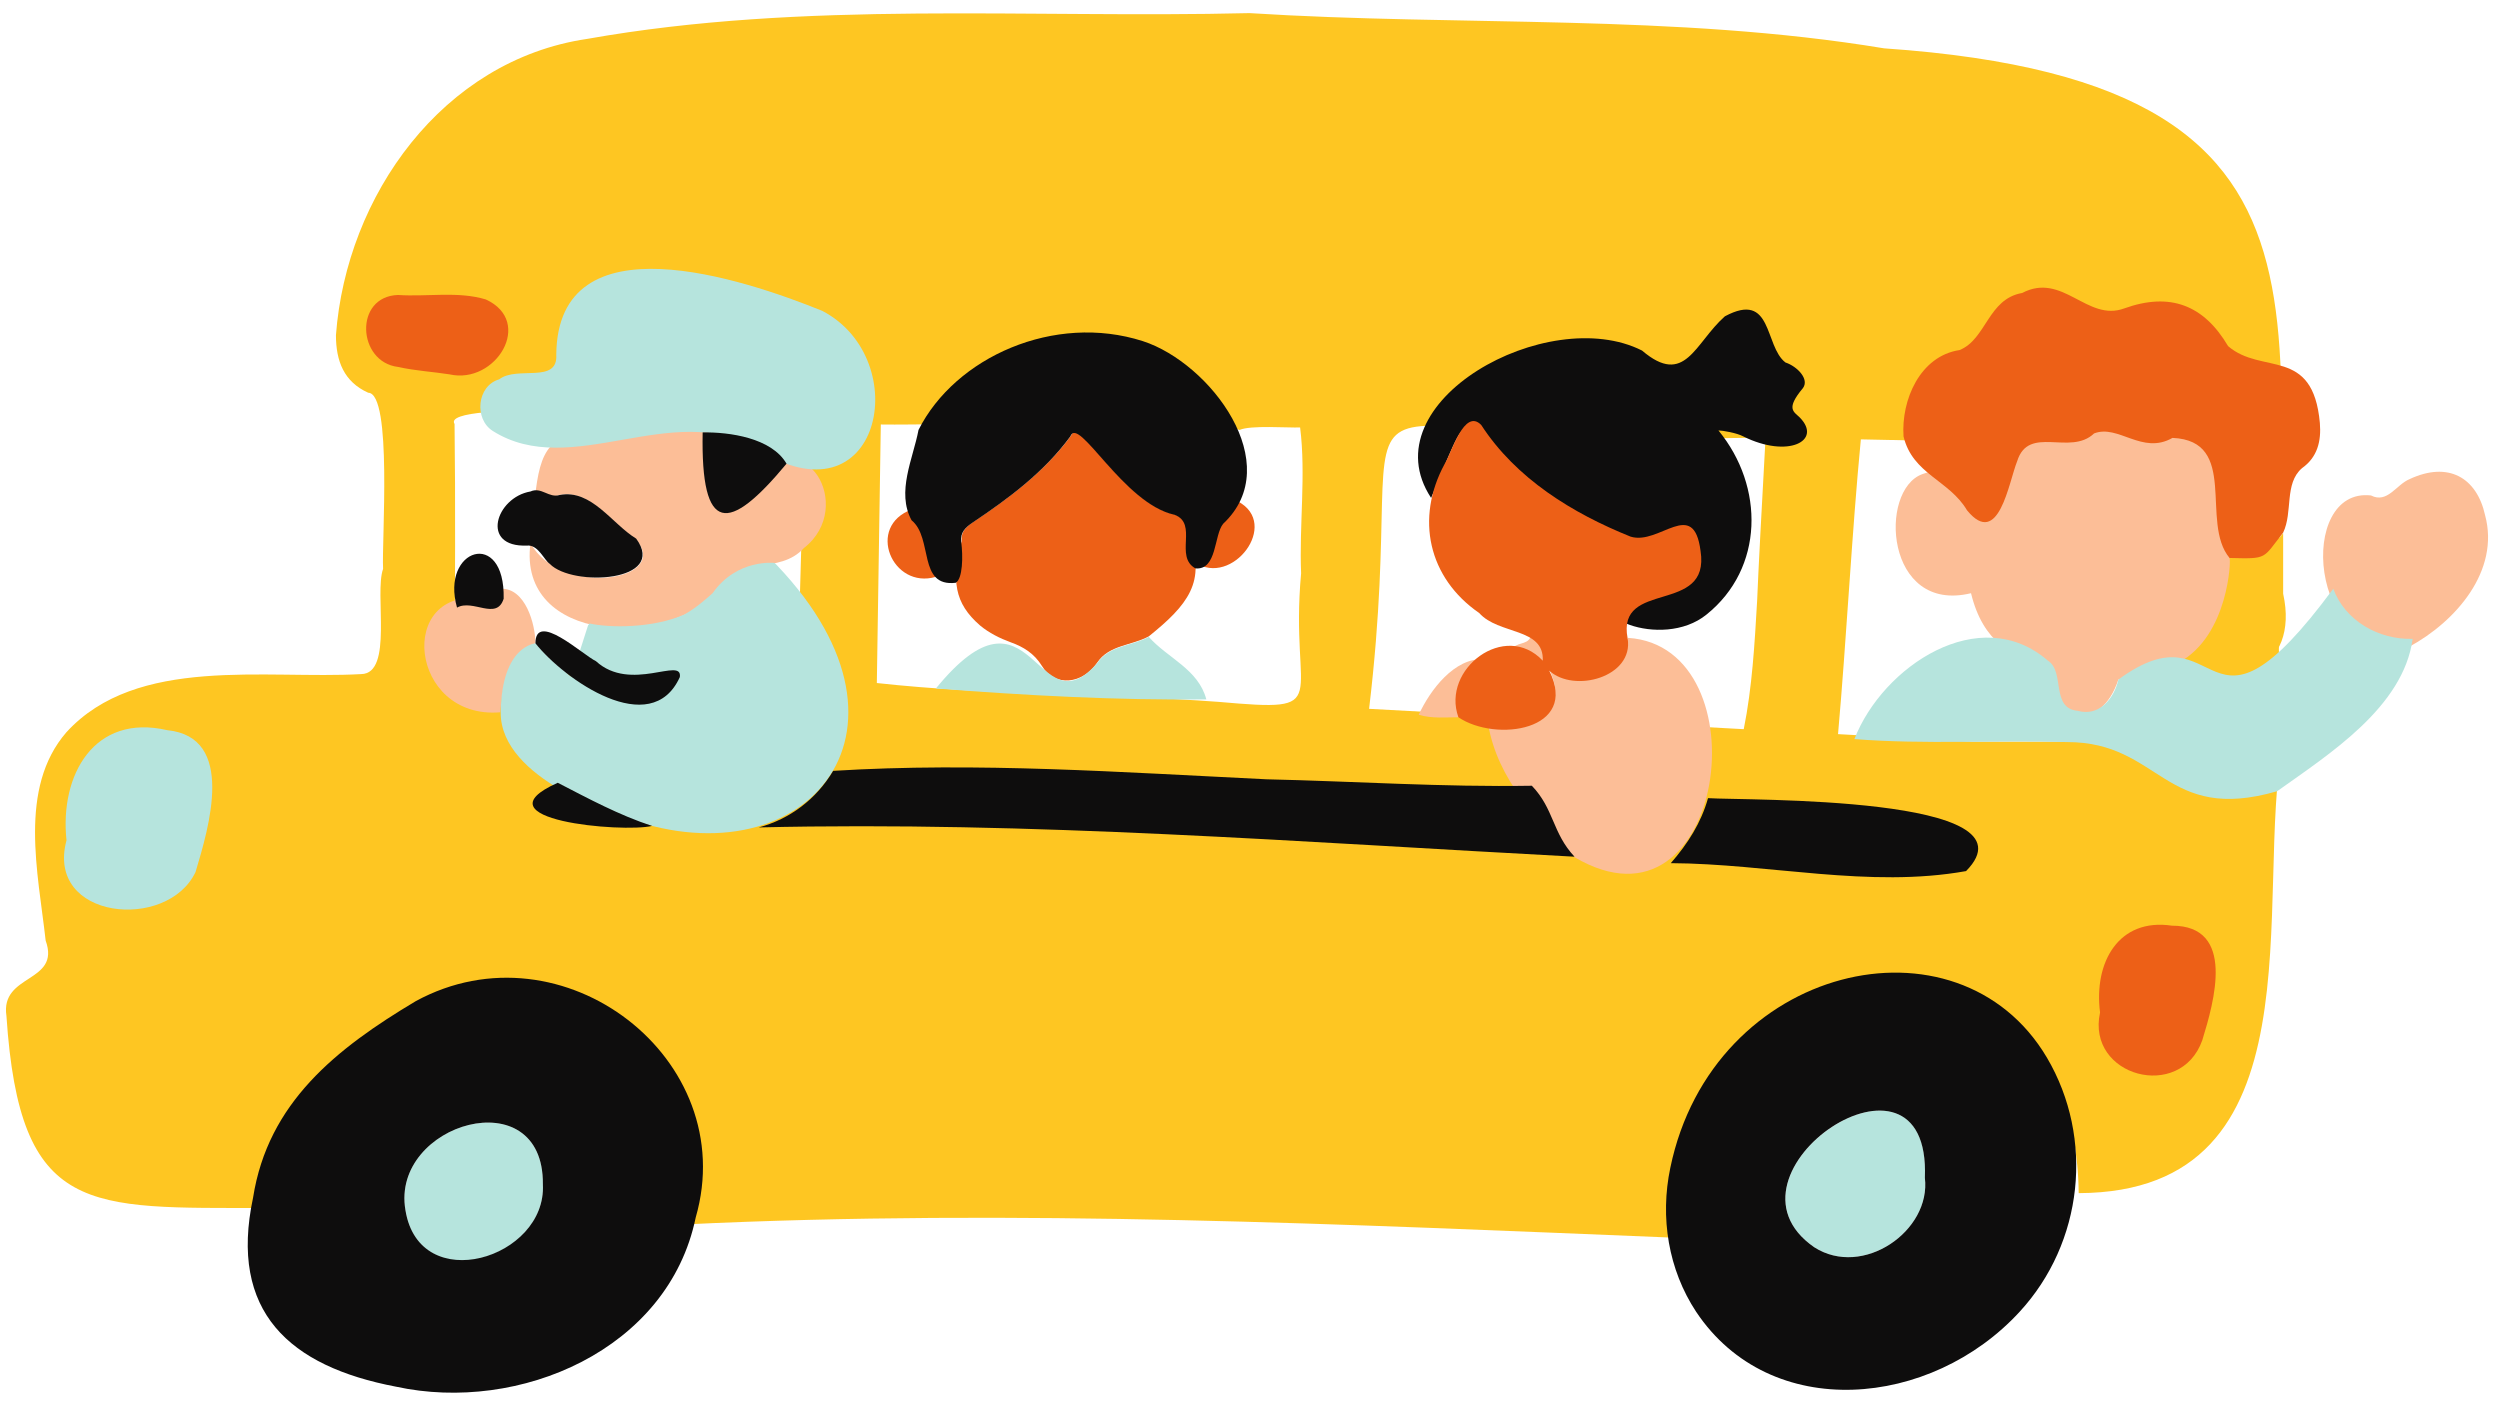<?xml version="1.0" encoding="UTF-8"?>
<!DOCTYPE svg PUBLIC '-//W3C//DTD SVG 1.0//EN'
          'http://www.w3.org/TR/2001/REC-SVG-20010904/DTD/svg10.dtd'>
<svg height="287" preserveAspectRatio="xMidYMid meet" version="1.0" viewBox="-1.3 -2.6 503.8 286.8" width="504" xmlns="http://www.w3.org/2000/svg" xmlns:xlink="http://www.w3.org/1999/xlink" zoomAndPan="magnify"
><g fill="#fec622" id="change1_1"
  ><path d="M458.8,117c0-4.1,0-8.1,0-12.2c-4.3,5.2-3.1,5.3-10.9,5.1c-0.2,8.1-6.9,12.8-9.9,19.4 C448.6,137.8,462.2,132.3,458.8,117z"
    /><path d="M378.4,7.1c-42.3-7-85.3-4.4-127.9-7.1C206,1.1,160.9-2.6,117,5.2C87.9,9.5,68.5,36.8,66.4,64.9 c0,5.2,1.6,9.4,6.5,11.6c4.9,0.1,2.7,30,3,35.5c-1.8,5,2.1,21.1-4.4,21.2c-19.3,1.1-45.2-3.8-59.4,11.7c-9.8,11.3-5.7,28.4-4.2,42 c3.1,8.6-9.2,6.6-7.9,15.2c2.7,40.5,16.4,38.6,52.2,38.7c10.3-51.3,91.8-59.4,84.5,3.3c66.6-3.2,133.3,0,199.9,2.7 c-0.7-59.5,80.3-72.2,81-9c49.5-0.2,35.2-59.4,41.2-91.1C452.7,69,482.9,14.3,378.4,7.1z M90.3,132.1c0.1-15.1,0.2-34.4,0-49.3 c-3.1-4.9,46.4-2.1,70.6-1.1l-1.5,53.4L90.3,132.1z M260.9,112.9c-2.4,26.1,7.2,28-16.6,25.9c-22.7-1.7-46.2-1.3-68.9-3.8l0.8-52.1 c12.4,0.2,65.4-1.5,72.3,1.1c2.2-1,9.8-0.4,12.2-0.5C261.9,93,260.5,103.2,260.9,112.9z M352.8,118.4c-0.5,8.6-1,17.5-2.7,25.9 c0,0-75.5-4.1-75.5-4.1c9.4-78.9-18.6-52.1,79.9-54.7C353.8,98.1,353,113.1,352.8,118.4z M437.3,146.8h-41.1c0,0-27.1-1.5-27.1-1.5 c1.7-19.1,2.8-40.8,4.6-59.4c0,0,71.5,1.5,71.5,1.5C443,99.6,436.6,135,437.3,146.8z"
  /></g
  ><g id="change2_1"
  ><path d="M335.4,171.3c3.4-3.9,6.1-8.1,7.5-13.1c7.5,0.5,67.1-0.6,52,14.7C375.4,176.4,355.1,171.4,335.4,171.3 L335.4,171.3z" fill="#0e0d0d"
  /></g
  ><g id="change2_2"
  ><path d="M361.4,81.5c-1.2-1.2-2.9-1.7,0.6-5.9c1.4-1.8-1.1-4.4-3.5-5.2c-4.3-3.3-2.5-14.5-12.2-9.3 c-6.1,5.4-8,14.3-16.7,6.9c-19-9.6-55.2,10.4-42.5,29.7l0,0l0,0c10.4-24.9,3.5-10.7,19.4,1.3c6.7,3.8,15.9,12.8,23.8,9.2 c12.7-7.1,8.3,10.6-4.1,8.8c-10.2,3.8,7.3,11.6,16.4,4.2c11.6-9.3,11.7-25.8,2.4-37.1c0.8,0,3.7,0.5,5,1.2 C359,89.8,366,86.2,361.4,81.5z" fill="#0e0d0d"
  /></g
  ><g fill="#fcbe97" id="change3_1"
  ><path d="M499.5,101.2c-1.7-7.7-7.5-10.9-15.2-7.3c-2.7,1.1-4.5,5-7.8,3.3c-14.9-1.7-12.7,33.1,7.7,30.5 C493.6,122.6,502.5,112.4,499.5,101.2z"
    /><path d="M326.8,125.9c-3.2,7.3-8.4,9.7-16,6.2c-0.2-2.4,0.4-8.7-3.7-6.3c-0.7,1.6-3,0.9-3.7,2.5 c2.3,1.7,5.3,1.9,7.4,3.8c4.8,9.4-4.5,12.4-12.2,11.3c2,11.2,9.7,19,17.4,26.7l0,0C346.5,188.1,354.3,127.7,326.8,125.9z"
    /><path d="M284.6,141.4c2.7,0.8,5.4,0.5,8.1,0.5c-1.6-5.1,2.9-7.8,5-11.7C291.8,129.9,286.9,136.4,284.6,141.4z"
    /><path d="M151.6,95.5c-8.7,11.7-10.5-3.7-9.3-10.9c-7.5-2-14.8,0.6-22.3,0.6c-10.6-1.5-12.5,3-13.5,12.5 c1.4,1,3.2-0.1,4.9-0.6c6.3-1.2,10.5,5.8,15.4,8.9c7.4,8.5-15.2,11.8-21.2,0.8c-2.7,20.3,27.8,21.4,38,9.4c4-7.1,12.1-2.9,17.1-8.4 C171.5,99.4,160.2,81.3,151.6,95.5z"
    /><path d="M99.6,116L99.6,116c-0.8,1.3-1.3,3.1-3.5,2c-17.6-2.5-15,24.4,3.4,22.9c0.5-5.3,1.4-11.7,7.1-13.9 C106.6,123.2,104.6,115.8,99.6,116z"
    /><path d="M440.5,80.7c-6.1,3.5-32.4-13.4-38.3,7.3c-1.9,2.9-5.9,13.2-7.4,10.1c0,0,0.2-8.4-8.7-5.2s-7.5,28.2,9.8,24 c2.4,9.9,8.3,12.9,16.1,15.7c0.5,10.4,10,12.5,13.6,1.7c0,0,8.4-1.6,12.3-3.5c9.9-5.5,10.4-20.7,10.1-20.9 C449.6,97.2,454,81.3,440.5,80.7z"
  /></g
  ><g fill="#ed6017" id="change4_1"
  ><path d="M466.2,82.6c-1.4-15.5-11.7-9.6-18.5-15.5c-4.9-8.3-11.7-10.9-20.9-7.6c-7.5,2.8-12.4-7.4-20.6-3.1 c-6.9,1.2-7.2,9.3-12.6,11.5c-8,1.2-11.8,10.1-11.3,17.4c1.8,7.6,9.2,8.8,12.8,14.9c6.4,7.8,8.4-5.7,10.1-9.9 c2.3-7.4,10.7-1,15.5-5.6c4.9-1.9,9.7,4.4,15.8,0.9c13.5,0.6,5.5,17,11.5,24.2c7.8,0.2,6.6,0.2,10.8-5.1c2-4.2,0.2-9.9,3.8-13 C465.7,89.5,466.5,86.3,466.2,82.6z"
    /><path d="M436.4,183.9c-10.7-1.6-15.8,7.3-14.5,17.5h0c-2.8,12.9,16.2,18,20.6,5.6C444.9,199.2,449.3,183.9,436.4,183.9 z"
    /><path d="M96.6,57.7C91,56,84.7,57.2,78.9,56.8c-8.9,0.3-8.2,13.5,0,14.5c3.6,0.8,7.3,1,10.4,1.5l0,0 C98.6,74.9,106.4,62.2,96.6,57.7z"
    /><path d="M235.5,101c-10.3-2.1-19.5-20.3-21-15.8c-5.3,7.2-12.3,12.4-19.6,17.3c-1.5,1-2.6,2-2.4,3.9 c-2.1,7.9-1.5,12.5,3.7,17c1.8,1.5,4,2.6,6.2,3.4c2.5,0.9,4.7,2.2,6.3,4.8c2.5,4.2,8.1,3.7,11.1-0.7c2.4-3.6,6.9-3.4,10.4-5.3l0,0 c7.7-6.2,11.9-11.1,7.9-20.4C238.2,103.2,237.5,101.9,235.5,101z"
    /><path d="M247.3,98c-6,5.9-4,6.7-7.1,13.1C247.8,115.1,257.1,102,247.3,98z"
    /><path d="M187.3,113.6L187.3,113.6c-0.8-5-1.8-9.3-4.8-13.6C173.1,103.4,178.5,116.2,187.3,113.6z"
    /><path d="M341.4,108.4c-1.4-10.9-8.3-1.1-14.1-2.9c-11.7-4.7-23.1-11.7-30.1-22.5c-3.4-3.5-6,5.6-7.4,7.9 c-5.9,10.9-3.3,22.9,7,30c3.9,4.4,13.1,2.9,12.8,9.6c-7.6-8.1-20.5,1.7-17,11.4c7.5,5.1,24.4,2.7,18.3-9.4c5,4.6,17.1,1.3,15.8-6.5 c0,0,0,0,0,0C324.4,114,343.4,121.4,341.4,108.4L341.4,108.4z"
  /></g
  ><g fill="#b6e4dd" id="change5_1"
  ><path d="M80.4,241.2c2.8,17.7,28.5,9.9,27.7-5.2h0C108.3,214.7,77.4,223.7,80.4,241.2z"
    /><path d="M364.3,248.7c9.8,6.3,23.6-3.3,22.3-14C388,203.6,342.8,233.8,364.3,248.7z"
    /><path d="M484.9,126.1c-6.8,0.2-13.6-3.6-16-10.1c-26.6,36-21.9,2.6-43.3,18.3c-0.9,3.9-3.9,7.5-8.2,6.3 c-5.5-0.5-2.5-7.9-6-10.1c-13.7-11.9-33.3,1.1-39,15.8c14.2,1.1,28.6,0.2,42.9,0.6c18.8,0,19.6,16.5,42.3,9.9l0,0 C468.1,149.3,483,139.9,484.9,126.1z"
    /><path d="M32.4,144.5c-14.7-3.4-21.7,9-20.3,22.2c-4.3,16,20.3,18.4,26,6.4C40.8,164.1,46.3,145.9,32.4,144.5z"
    /><path d="M230.2,125.7c-3.5,1.9-8,1.7-10.4,5.3c-12.3,14-12.9-18.9-32.5,5.1c18.1,1.4,36.4,2.4,54.5,2.2 C240.2,132.2,234,130,230.2,125.7z"
    /><path d="M164.4,60L164.4,60c-15.8-6.4-53.3-19-53.6,8.8c0.4,6-7.9,2.2-11.5,5c-4.5,1.3-5.1,8-1.3,10.4 c15.8,10,36.2-6.4,53,3.5C176.2,103.8,183.2,69.8,164.4,60z"
    /><path d="M154.8,110.8c0,0-7.6-0.9-12.5,6.1c0,0,0,0,0,0c-1.7,1.5-3.4,3-5.7,4.3c-6.4,2.8-15.1,2.7-19.1,1.8l-0.3,0.4 c-0.8,2.6-0.8,2.4-1.6,5l-1.8,5.3c-2.9-2.2-5.5-4.6-7.1-6.7c0,0,0,0,0,0c0,0-6.9,0.3-7.1,13.9c-0.1,13.7,24,20.8,24,20.8l0,0 c36.5,14.2,64.1-16.3,31.7-50.4L154.8,110.8z"
  /></g
  ><g fill="#0e0d0d" id="change2_3"
  ><path d="M82.5,199.1c-16.1,9.6-29.8,20.5-32.8,39.6c-4.9,23,7.3,34,28.8,38.1c24.8,5.4,54.9-7.4,60.4-34.1 C148.1,210.8,112.1,183,82.5,199.1z M108.1,236c0.8,15-24.9,22.8-27.7,5.2C77.4,223.7,108.3,214.7,108.1,236L108.1,236z"
    /><path d="M340.5,261.7c15,22.5,47.4,19.4,65.2,0c12.8-13.9,15.1-34.9,5.5-51.2c-17.9-30.3-67.4-18.9-75.9,22.2 C333.2,242.7,334.9,253.2,340.5,261.7z M364.3,248.7c-21.5-14.9,23.6-45.1,22.3-14C387.9,245.4,374.1,255,364.3,248.7z"
    /><path d="M130.1,163.8c-6.7-2.2-12.8-5.5-19-8.7C94.3,162.6,124.2,165.2,130.1,163.8z"
    /><path d="M253.9,154.4c-29-1.4-58.2-3.5-87.3-1.7c-3.4,5.7-8.7,9.7-15,11.4c54.8-1.3,109.6,3,164.4,5.9 c-4.5-4.8-4.1-9.6-8.6-14.3C289.5,156,271.7,154.8,253.9,154.4z"
    /><path d="M182.4,102.2c4.4,3.6,1.2,13.5,8.9,12.6c1.4-0.8,1.5-5.3,1.1-8.3c-0.2-1.9,0.9-2.9,2.4-3.9 c7.3-4.9,14.3-10.1,19.6-17.3c1.6-4.4,10.7,13.6,21,15.8c4.8,1.8-0.1,8.4,4.2,10.8c4.4,0.4,3.7-6.7,5.6-9 c12.8-12-2.6-32.4-16.2-36.8c-17.8-5.7-37.8,3.2-45.2,17.9l0,0C182.7,89.8,179.3,96.5,182.4,102.2z"
    /><path d="M157.2,90.8c-3-5.2-11.5-6.4-16.9-6.3C139.9,105.1,145.5,104.9,157.2,90.8z"
    /><path d="M100.2,118c0.3-14.3-12.8-10.1-9.4,1.8C94,118,98.8,122.5,100.2,118z"
    /><path d="M106.5 127L106.6 127 106.5 127z"
    /><path d="M118.8,130.6c-2.7-1.3-12.2-10.2-12.2-3.6c5.8,7.3,23.3,19.6,29.1,6.8C136.3,129.6,125.8,137,118.8,130.6z"
    /><path d="M104.9,107.3c2.3-0.2,3.4,2.9,4.6,3.7c4.6,4.7,23.8,3.6,17.4-5.1c-4.9-3-9-10-15.4-8.8 c-2.2,0.7-3.7-1.7-5.9-0.7C98.6,97.6,95.4,107.7,104.9,107.3z"
  /></g
></svg
>
